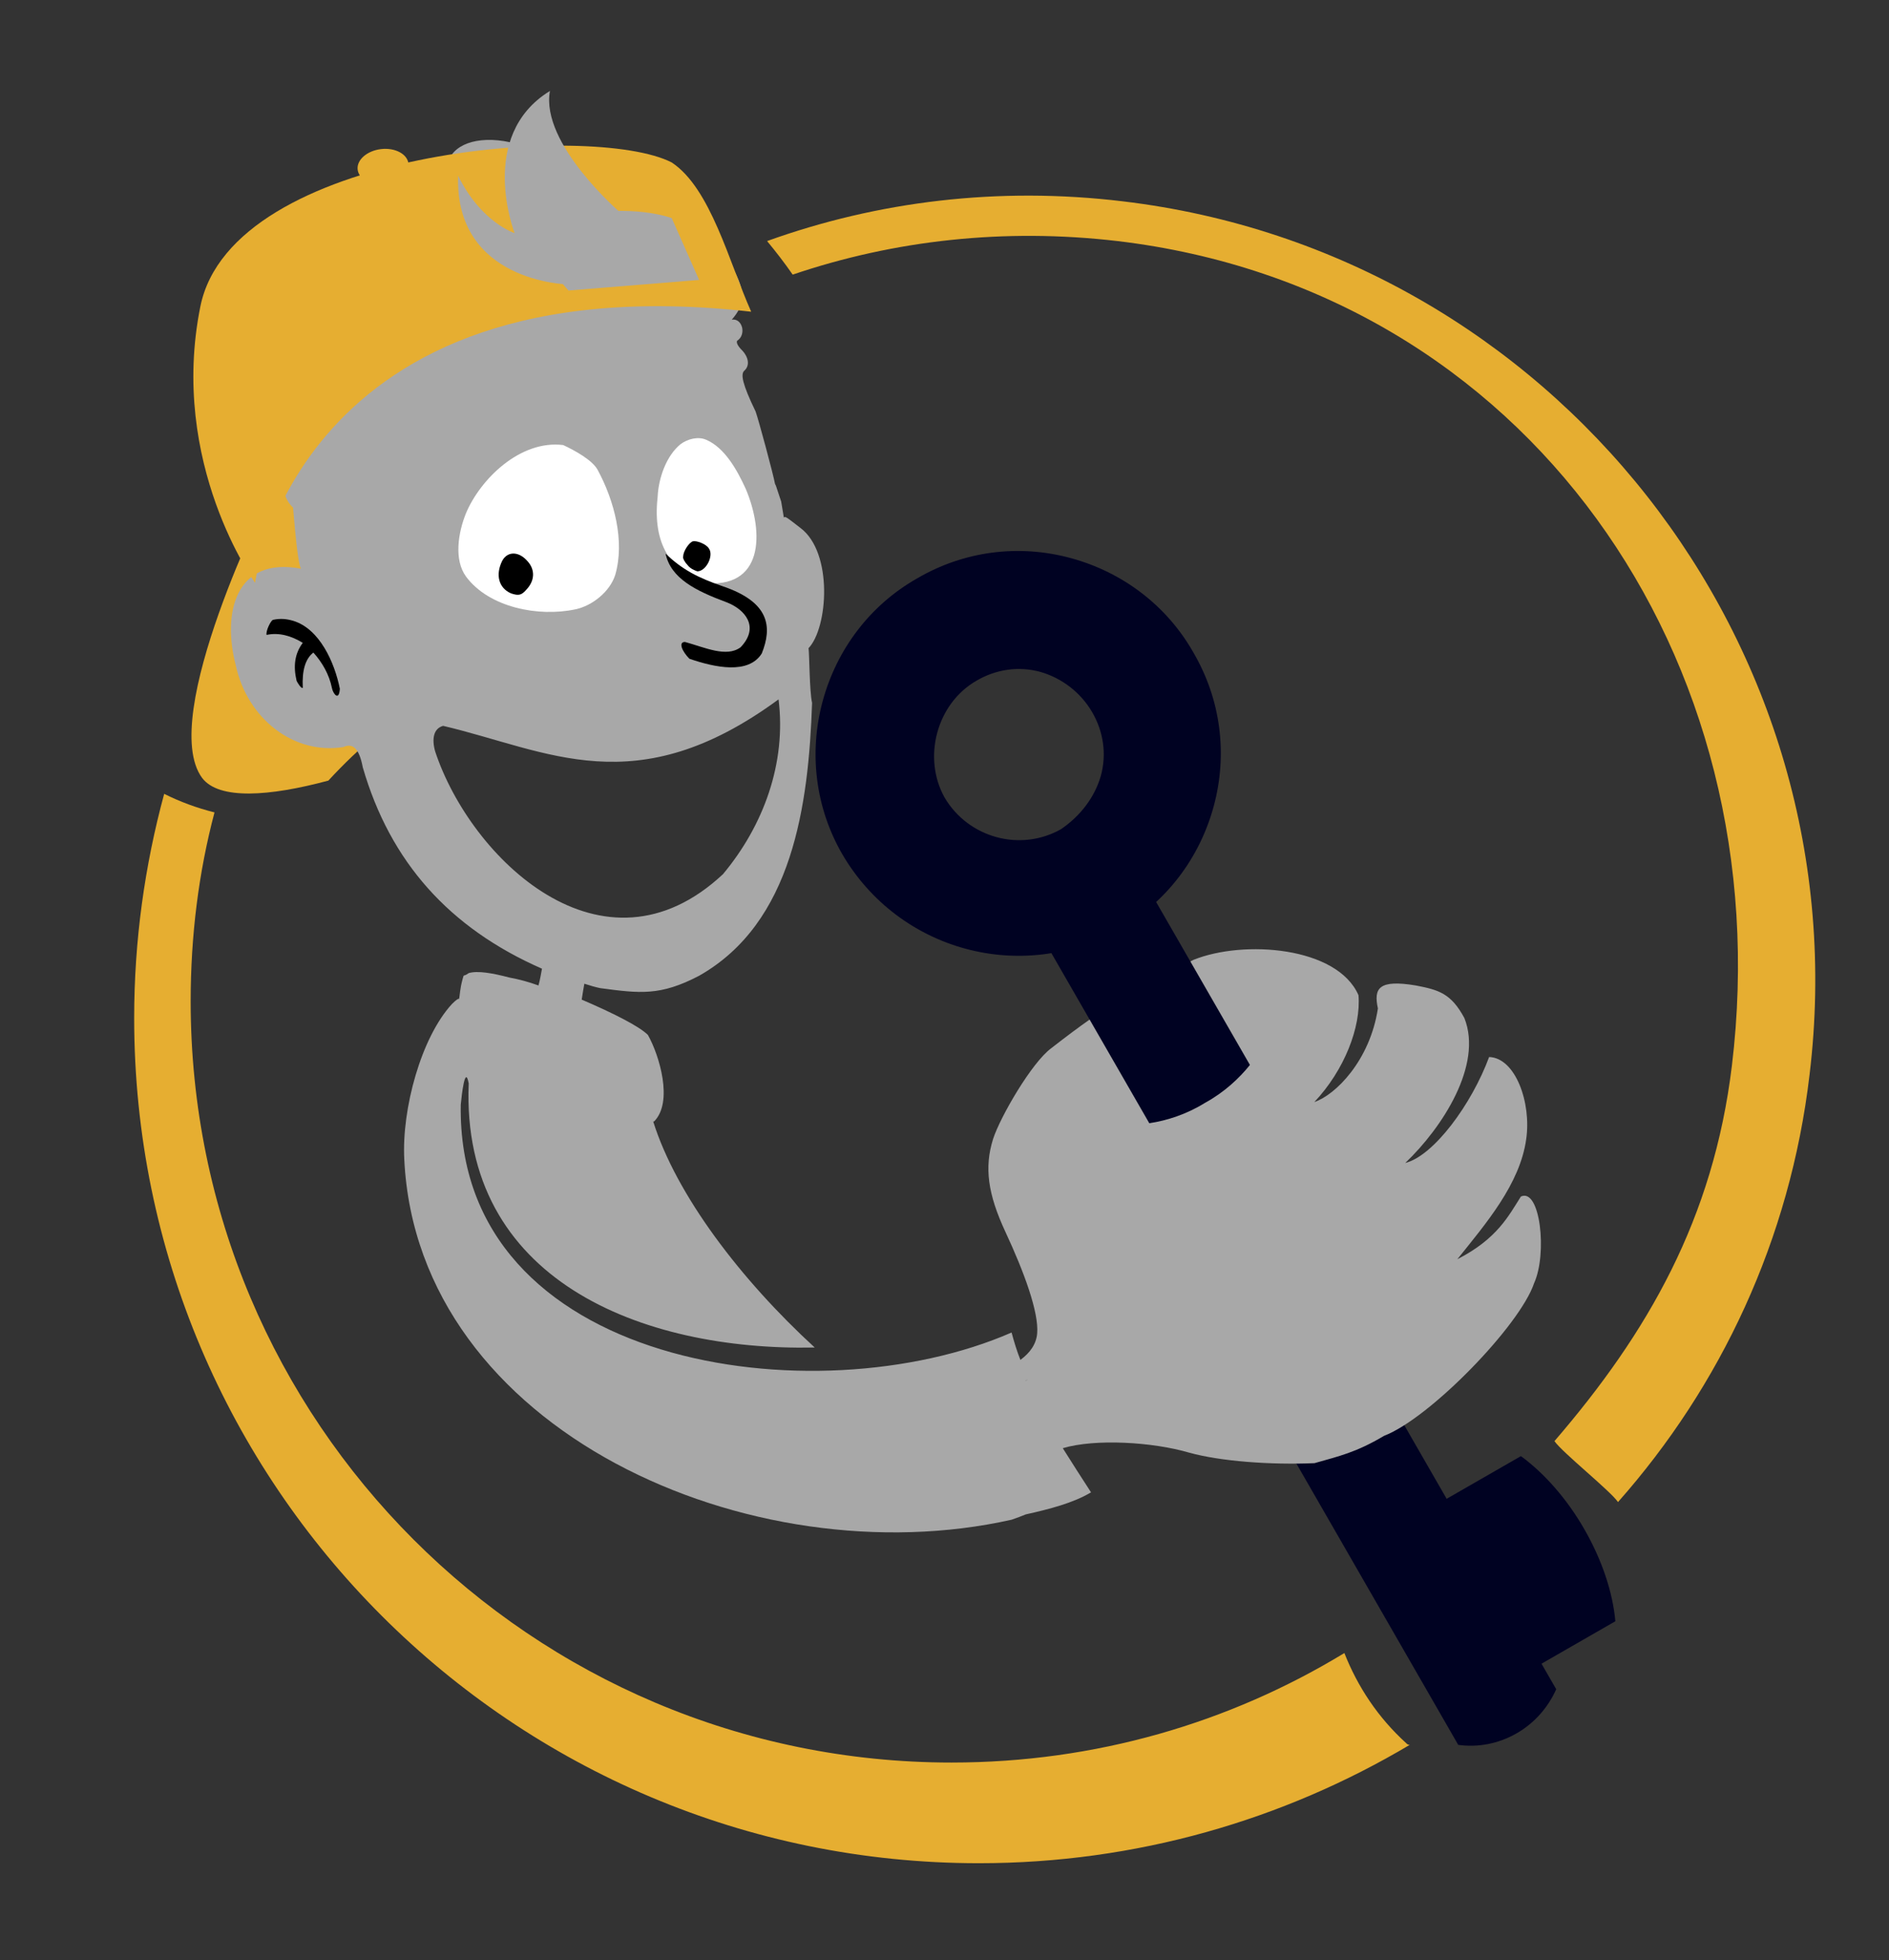 <?xml version="1.0" encoding="utf-8"?>
<!-- Generator: Adobe Illustrator 21.1.0, SVG Export Plug-In . SVG Version: 6.00 Build 0)  -->
<svg version="1.1" id="Layer_1" xmlns="http://www.w3.org/2000/svg" xmlns:xlink="http://www.w3.org/1999/xlink" x="0px" y="0px"
	 viewBox="0 0 214 222" style="enable-background:new 0 0 214 222;" xml:space="preserve">
<rect x="0" y="0" width="214" height="222" fill="#333333" stroke="none"/>
<style type="text/css">
	.st0{fill:#000222;}
	.st1{fill:none;stroke:#EFEDDE;stroke-width:6.889400e-02;stroke-linecap:round;}
	.st2{fill:#E6AE31;}
	.st3{fill:#A8A8A8;}
	.st4{fill:#828282;}
	.st5{fill:#FFFFFF;}
</style>
<g>
	<path class="st0" d="M141.2,155.9l24,41.7c2.2,0.3,4.5-0.1,6.6-1.3s3.6-3,4.5-5l-24-41.7c-2.2-0.3-4.5,0.1-6.6,1.3
		C143.6,152.1,142.1,153.9,141.2,155.9z"/>
	<path class="st0" d="M168.2,192.1l14.8-8.5c-0.3-3.3-1.5-6.9-3.5-10.4s-4.6-6.4-7.2-8.3l-14.8,8.5c0.3,3.3,1.5,6.9,3.5,10.4
		C162.9,187.3,165.5,190.2,168.2,192.1z"/>
	<path class="st1" d="M88.3,76.8c-1.7,0-2.9,1.4-4.3,2.2c-3.7,2.3-7.8,4.2-12.2,4.6c-3.8,0.4-7.5-0.2-11.2-1.2
		c-3.4-0.8-6.7-1.9-10.1-2.6c-1.9-0.2-3.6,1.6-3.8,3.5c-0.2,2.6,1.2,5.1,2.3,7.4c3.2,6,8,11.3,14.2,14.2c4.7,2.2,10.5,2.2,15.1-0.2
		c3-1.5,5.7-3.7,7.5-6.5c3.6-5.2,5.5-11.6,5-17.9c0-1.3-0.5-2.9-1.9-3.3C88.7,76.9,88.5,76.9,88.3,76.8L88.3,76.8z"/>
	<g>
		<path class="st2" d="M62.9,72c-4.5-6.9-27.3-19.7-32.4-16c0,0-12.7,25.2-7.6,32.1c1.9,2.5,7.6,2.1,14.3,0.3
			C44.2,80.8,53.1,75.1,62.9,72z"/>
		<path class="st2" d="M59.9,73.1c-1.6-5.3-22.8-17.5-27.2-14.3c0,0-10.5,20.8-6.2,26.5c1.8,2.4,8,1.6,14.5-0.5
			C46.4,79.7,52.9,75.7,59.9,73.1z"/>
	</g>
	<path class="st3" d="M69.9,17c-0.3-0.1-0.7-0.1-1-0.2c-0.2,0-0.4,0-0.6,0C66.9,17,65.8,18,65.4,20c-8.4-6.9-17.3-4.4-14.1,1.6
		c-5.9-2.6-6.5,1.8-4.4,4.1c-2.9-3-8.3-1.2-3.9,2.9c-8-2-14.3,1.1-11.1,7.4c-2.4-0.1-1.8,1.6-0.2,2.5c-1,0.2-2.1,1.9,0.4,4
		c0.1,1.5-2,2.9,0.7,5.2c-0.5,1.5-2.3,3.1,0.2,4.7c-0.9,1.7-1.4,3.5,0.2,5.1c0.3,3.6,0.6,6.4,0.9,6.9c-7.5-1.4-8.9,5.1-7.4,10.9
		c1.3,6.1,6.6,10.2,12.2,9.3c1.1-0.5,1.8,0.2,2.2,2.3c3.1,10.7,9.8,18.2,20.3,22.8c-0.1,0.5-0.2,1.2-0.4,1.9
		c-1.1-0.4-2.2-0.7-3.3-0.9c-1.9-0.5-3.6-0.8-4.6-0.5c-0.7,0.5-0.5,0-0.7,0.7c-0.3,1.1-0.3,1.8-0.4,2.3v-0.1c-0.1,0-0.3,0.1-0.8,0.6
		c-3.5,3.8-5.7,11.9-5.4,17.6c1.5,30.8,39.4,47.4,68.8,40.8c0.6-0.2,1.1-0.4,1.6-0.6c2.7-0.6,5.4-1.3,7.4-2.5
		c-1.1-1.7-2.2-3.4-3.2-5c3.7-1.1,10.2-0.7,14.3,0.5c3.6,1,9.3,1.4,14.1,1.2c0,0,0,0,0.1,0c2.8-0.8,4.7-1.2,7.9-3.1
		c5.2-2,15.4-12.5,17-17.3c1.5-3.3,0.7-10.8-1.5-9.8c-1.4,2.2-2.7,4.8-7.2,7.1c3.2-4,7.1-8.5,7.8-13.6c0.6-4.1-1.2-9.2-4.2-9.3
		c-2,5.4-6.3,11.2-9.5,12c4.2-4,8.8-11.1,6.7-16.4c-1.5-2.8-2.9-3.2-5.5-3.7c-4.2-0.7-4.8,0.3-4.3,2.6c-0.9,5.9-4.8,9.8-7.2,10.6
		c3.4-3.6,5.3-8.5,5-12.1c-2.4-5.5-13-6.3-18.7-4c-7.3,3.9-9.3,4.7-16.1,10c-2.2,1.6-5.8,7.8-6.6,10.3c-1,3.2-0.6,6.2,1.4,10.5
		c2.1,4.5,3.8,9.1,3.6,11.5c-0.1,1.2-0.8,2.2-1.9,3c-0.4-1-0.7-2-1-3.1c-22.2,9.7-62.9,4-62.4-25.8c0.1-1.1,0.5-4.6,0.9-2.4
		c-0.9,22.2,19.5,30.3,39.2,29.9c-8.4-7.7-15.7-17.3-18.3-25.6c0,0,0,0,0.1,0c2.2-2.2,0.6-7.5-0.7-9.8c-1-1-4-2.5-7.5-4
		c0.1-0.6,0.2-1.3,0.3-1.8c0.6,0.2,1.3,0.4,1.8,0.5c4.5,0.6,6.8,0.9,11.2-1.4c10.6-6,12.4-19.3,12.8-30.9c-0.3-1.3-0.3-5.5-0.4-6.2
		c2.2-2.3,2.8-10.8-0.9-13.6c-1.8-1.4-1.7-1.3-1.9-1.2l-0.3-1.8L87.9,55l-0.1-0.2c-0.2-1.1-1.9-7.4-2.2-8.2
		c-1.5-3.1-1.7-4.2-1.3-4.6c0.7-0.6,0.5-1.6-0.3-2.4c-0.4-0.4-0.6-0.8-0.5-1c1.1-0.7,0.6-2.6-0.6-2.4c1.5-1.7,1.5-3.1,0.4-5.3
		c-1.6-1.4-2.4-1.5-4.7-1.2c2.1-2.4-0.9-6.9-4-5.7C74.7,20.5,72.3,17.7,69.9,17L69.9,17z M88.2,79.2c0.9,7.2-1.7,14.3-6.3,19.8
		c-13.6,12.7-28.6-1.8-32.6-13.9c-0.4-1.4-0.2-2.6,0.9-2.9C62.1,85,72,91.1,88.2,79.2L88.2,79.2z"/>
	<path class="st4" d="M116.4,156.2c0,0.1-0.1,0.1-0.2,0.2c0,0,0,0,0-0.1C116.3,156.3,116.3,156.3,116.4,156.2L116.4,156.2z"/>
	<path class="st5" d="M80,49.8c-0.9-0.4-2.1-0.1-2.9,0.5c-1.6,1.3-2.5,3.8-2.6,6c-0.6,5.4,1.6,8.3,5.1,9.7c6.9,0.8,7-5.6,4.9-10.6
		C83.5,53.2,82.1,50.7,80,49.8L80,49.8z M63.8,50.4c-4.9-0.6-9.4,3.9-11,7.7c-0.9,2.2-1.4,5.3,0,7.2c2.6,3.5,8.2,4.6,12.4,3.7
		c1.9-0.4,3.9-2,4.5-3.9c1.1-3.8-0.1-8.4-2-11.9C67.1,52.1,65.1,51,63.8,50.4L63.8,50.4z"/>
	<g>
		<path d="M57.9,67.2c-1.4-0.6-1.8-2.1-1-3.7c0.6-1.1,1.9-1.1,2.9,0.1c0.8,0.9,0.8,2.1-0.1,3.1C59.1,67.4,58.8,67.5,57.9,67.2
			L57.9,67.2z"/>
		<path d="M77.9,64c-0.3-0.3-0.6-0.8-0.5-1c0-0.6,0.7-1.6,1.1-1.7c0.4-0.1,1.5,0.3,1.8,0.8c0.6,0.8-0.3,2.6-1.3,2.6
			C78.7,64.6,78.2,64.4,77.9,64L77.9,64z"/>
		<path d="M33.2,70.3c-0.7-0.2-1.4-0.3-2.3-0.1c-0.3,0.2-0.8,1.3-0.7,1.7c1.4-0.3,2.8,0.1,4.1,0.9c-0.9,1.2-1.1,2.6-0.7,4.3
			c0.1,0.2,0.5,0.9,0.7,0.8c-0.1-2,0.3-3.3,1.2-4c1,1.1,1.8,2.5,2.1,4c0.1,0.6,0.8,1.6,0.9,0.1C37.9,75,36.2,71.2,33.2,70.3
			L33.2,70.3z"/>
		<path d="M75.4,62.7c1.9,1.8,3.6,2.7,6.5,3.7c5.3,1.8,5.6,4.6,4.4,7.6c-1.5,2.4-5.3,1.6-8.2,0.6c-0.8-0.8-1.3-1.9-0.5-1.9
			c2.2,0.6,4.7,1.8,6.3,0.6c2.2-2.3,0.5-4.3-1.6-5.1C78.8,66.9,76,65.5,75.4,62.7L75.4,62.7z"/>
	</g>
	<ellipse transform="matrix(0.993 -0.116 0.116 0.993 -1.892 5.138)" class="st2" cx="43.4" cy="18.9" rx="2.9" ry="2"/>
	<path class="st2" d="M85.1,35.3c-2.5-5.6-4.6-14-9-16.9c-8.9-4.6-49.8-1.5-53.4,16.3S28.9,66,28.9,66S33.6,29.5,85.1,35.3z"/>
	<path class="st3" d="M79.2,31.7l-3.1-7c0,0-4.4-1.7-11.4-0.2c-6.9,1.5-0.3,8.4-0.3,8.4L79.2,31.7z"/>
	<path class="st3" d="M64.2,32.2c0,0-12.7-0.3-12.3-12.3c2.6,5.3,6.4,6.5,6.4,6.5s-4.3-11,4-16.1c-1.1,6,8,13.8,8,13.8L64.2,32.2z"
		/>
	<path class="st0" d="M93.2,79.4c1.6-5.9,5.4-10.9,10.7-13.9c5.3-3.1,11.5-3.9,17.4-2.3s10.9,5.4,13.9,10.7
		c3.1,5.3,3.9,11.5,2.3,17.4c-1.6,5.9-5.4,10.9-10.7,13.9c-11,6.3-25,2.5-31.4-8.5C92.4,91.5,91.6,85.3,93.2,79.4z M124.7,87.9
		c0.7-2.5,0.3-5.1-1-7.3c-1.3-2.2-3.4-3.8-5.8-4.5c-2.5-0.7-5.1-0.3-7.3,1c-4.5,2.6-6.1,8.7-3.6,13.2c2.7,4.6,8.6,6.2,13.2,3.6
		C122.4,92.4,124,90.3,124.7,87.9z"/>
	<path class="st0" d="M116.9,104.1l13.3,23.1c2-0.3,4.2-1,6.3-2.3c2.2-1.2,3.9-2.8,5.1-4.3l-13.3-23.1c-2,0.3-4.2,1-6.3,2.3
		C119.9,101,118.1,102.5,116.9,104.1z"/>
</g>
<g>
	<path class="st2" d="M127.2,22.8c-14.1-1.7-27.8,0-40.3,4.5c1,1.2,2,2.5,2.9,3.8c11.5-3.9,24-5.3,36.8-3.8
		c46.3,5.5,75.2,47.2,69.6,93.4c-2.1,17.3-9.5,30.2-20.1,42.5c0.9,1.3,6.3,5.6,7.2,6.9c11.6-13.1,19.5-29.7,21.7-48.4
		C210.9,73,175.9,28.6,127.2,22.8z"/>
	<path class="st2" d="M159.3,197.4c-3.2-2.9-5.5-6.4-7-10.2c-13,7.9-28.2,12.4-44.5,12.4c-47.6,0-86.2-38.6-86.2-86.2
		c0-7.4,0.9-14.6,2.7-21.4c-2-0.5-3.9-1.2-5.7-2.1c-2.2,8.1-3.4,16.6-3.4,25.4c0,52.9,42.9,95.7,95.7,95.7
		c17.8,0,34.5-4.9,48.8-13.4C159.5,197.6,159.4,197.5,159.3,197.4z"/>
</g>
</svg>
